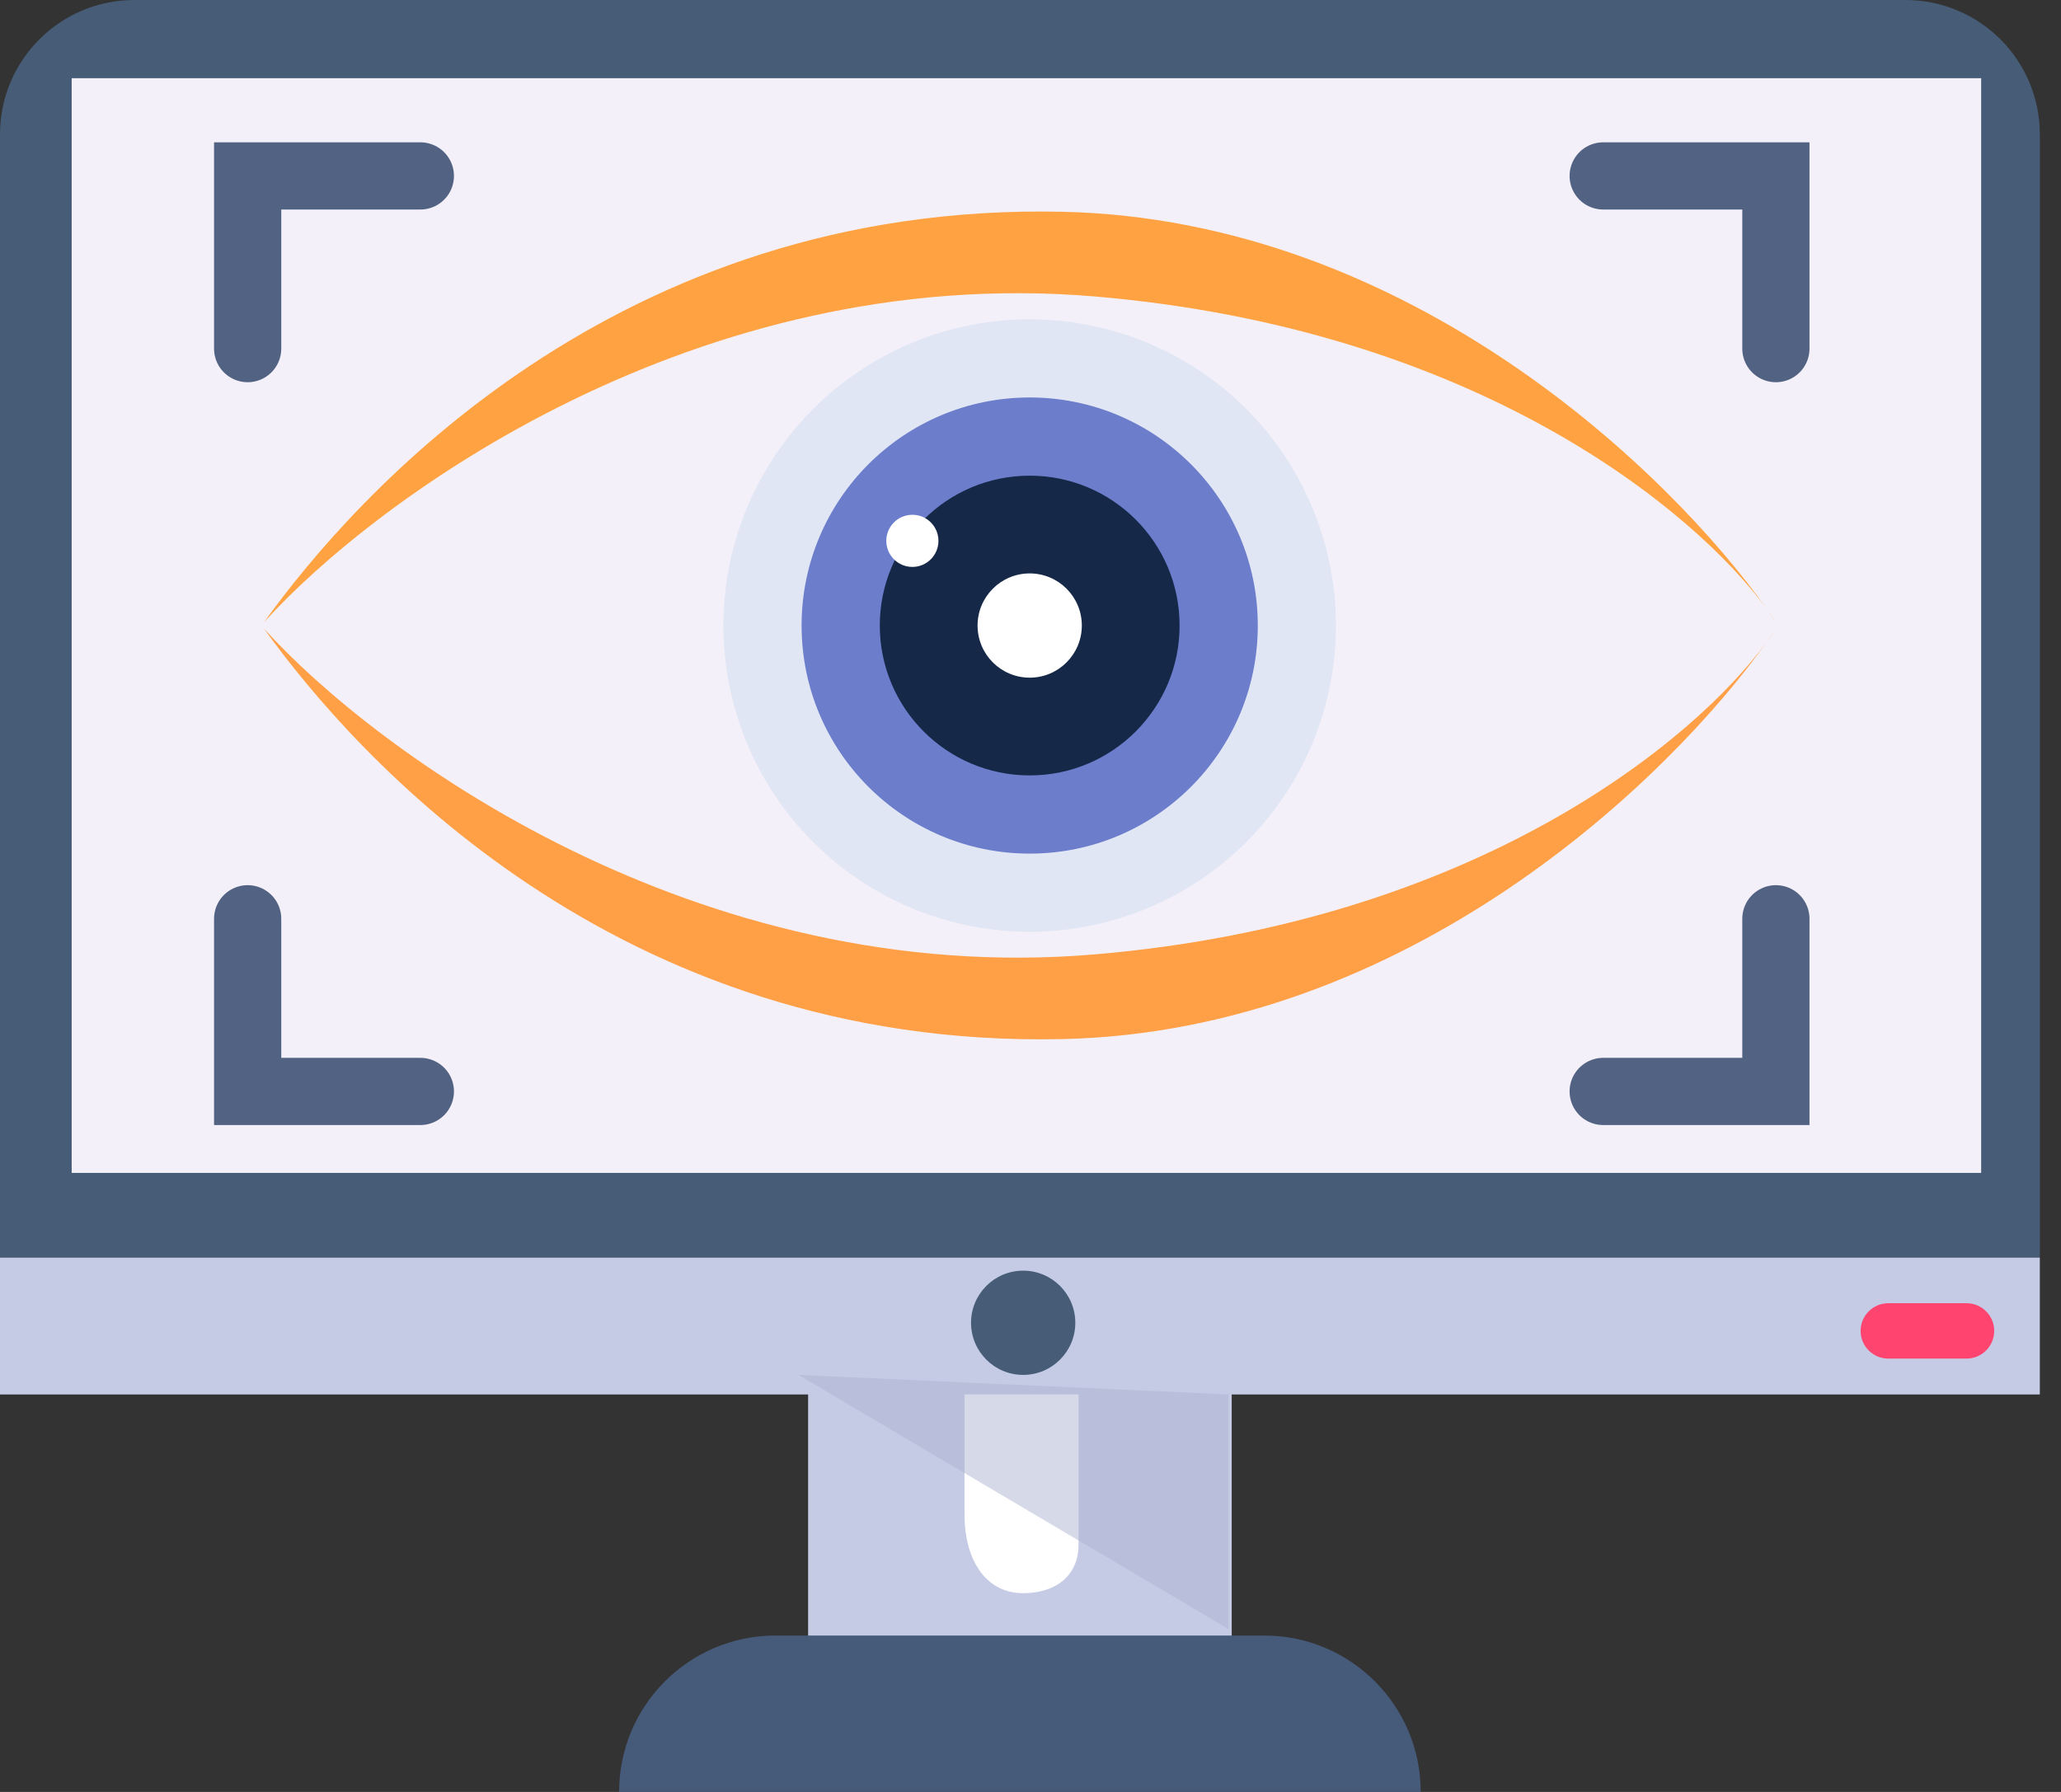 <?xml version="1.0" encoding="UTF-8"?> <svg xmlns="http://www.w3.org/2000/svg" width="92" height="80" viewBox="0 0 92 80" fill="none"><rect x="0" y="0" width="92" height="80" fill="#333333" stroke="none"/><path d="M0 6C0 2.686 2.686 0 6 0H85.055C88.368 0 91.055 2.686 91.055 6V56.145H0V6Z" fill="#465C77"></path><rect x="3.2" y="3.491" width="85.236" height="48.873" fill="#F4F0F9"></rect><path d="M0 62.255V56.145H91.055V62.255H0Z" fill="#C5CBE5"></path><path d="M36.073 73.309V61.382H54.982V73.309H36.073Z" fill="#C5CBE5"></path><path d="M48.145 68.945V62.254H43.054V67.636C43.054 69.527 43.927 71.127 45.673 71.127C47.069 71.127 48.145 70.4 48.145 68.945Z" fill="white"></path><path d="M54.836 72.727L35.636 61.382L54.836 62.255V72.727Z" fill="#AEB4D0" fill-opacity="0.5"></path><path d="M63.418 80H27.636C27.636 76.144 30.762 73.018 34.618 73.018H56.436C60.292 73.018 63.418 76.144 63.418 80Z" fill="#465A7A"></path><path d="M87.782 60.654H84.291C83.608 60.654 83.055 60.101 83.055 59.418C83.055 58.735 83.608 58.182 84.291 58.182H87.782C88.465 58.182 89.018 58.735 89.018 59.418C89.018 60.101 88.465 60.654 87.782 60.654Z" fill="#FF456F"></path><circle cx="45.673" cy="59.055" r="2.327" fill="#465C77"></circle><path d="M48.873 13.236C31.069 11.724 16.727 22.303 11.782 27.782C15.854 22.109 27.491 9.018 47.418 9.454C62.847 9.792 74.525 21.058 78.865 27.188C79.015 27.395 79.151 27.593 79.273 27.782C79.145 27.59 79.009 27.392 78.865 27.188C75.656 22.788 65.879 14.681 48.873 13.236Z" fill="#FFA342"></path><path d="M48.873 42.608C31.069 44.121 16.727 33.541 11.782 28.062C15.854 33.735 27.491 46.826 47.418 46.39C62.847 46.052 74.525 34.787 78.865 28.656C79.015 28.45 79.151 28.251 79.273 28.062C79.145 28.254 79.009 28.452 78.865 28.656C75.656 33.056 65.879 41.163 48.873 42.608Z" fill="#FFA046"></path><circle cx="45.964" cy="27.927" r="13.673" fill="#E1E6F4"></circle><ellipse cx="45.964" cy="27.927" rx="10.182" ry="10.182" fill="#6B7DCB"></ellipse><circle cx="45.964" cy="27.927" r="6.691" fill="#152847"></circle><circle cx="45.964" cy="27.927" r="2.327" fill="white"></circle><circle cx="40.727" cy="24.146" r="1.164" fill="white"></circle><path d="M18.764 7.854H11.055V15.564" stroke="#516282" stroke-width="3" stroke-linecap="round"></path><path d="M71.564 7.854H79.273V15.564" stroke="#516282" stroke-width="3" stroke-linecap="round"></path><path d="M18.764 48.727H11.055V41.018" stroke="#516282" stroke-width="3" stroke-linecap="round"></path><path d="M71.564 48.727H79.273V41.018" stroke="#516282" stroke-width="3" stroke-linecap="round"></path></svg> 
